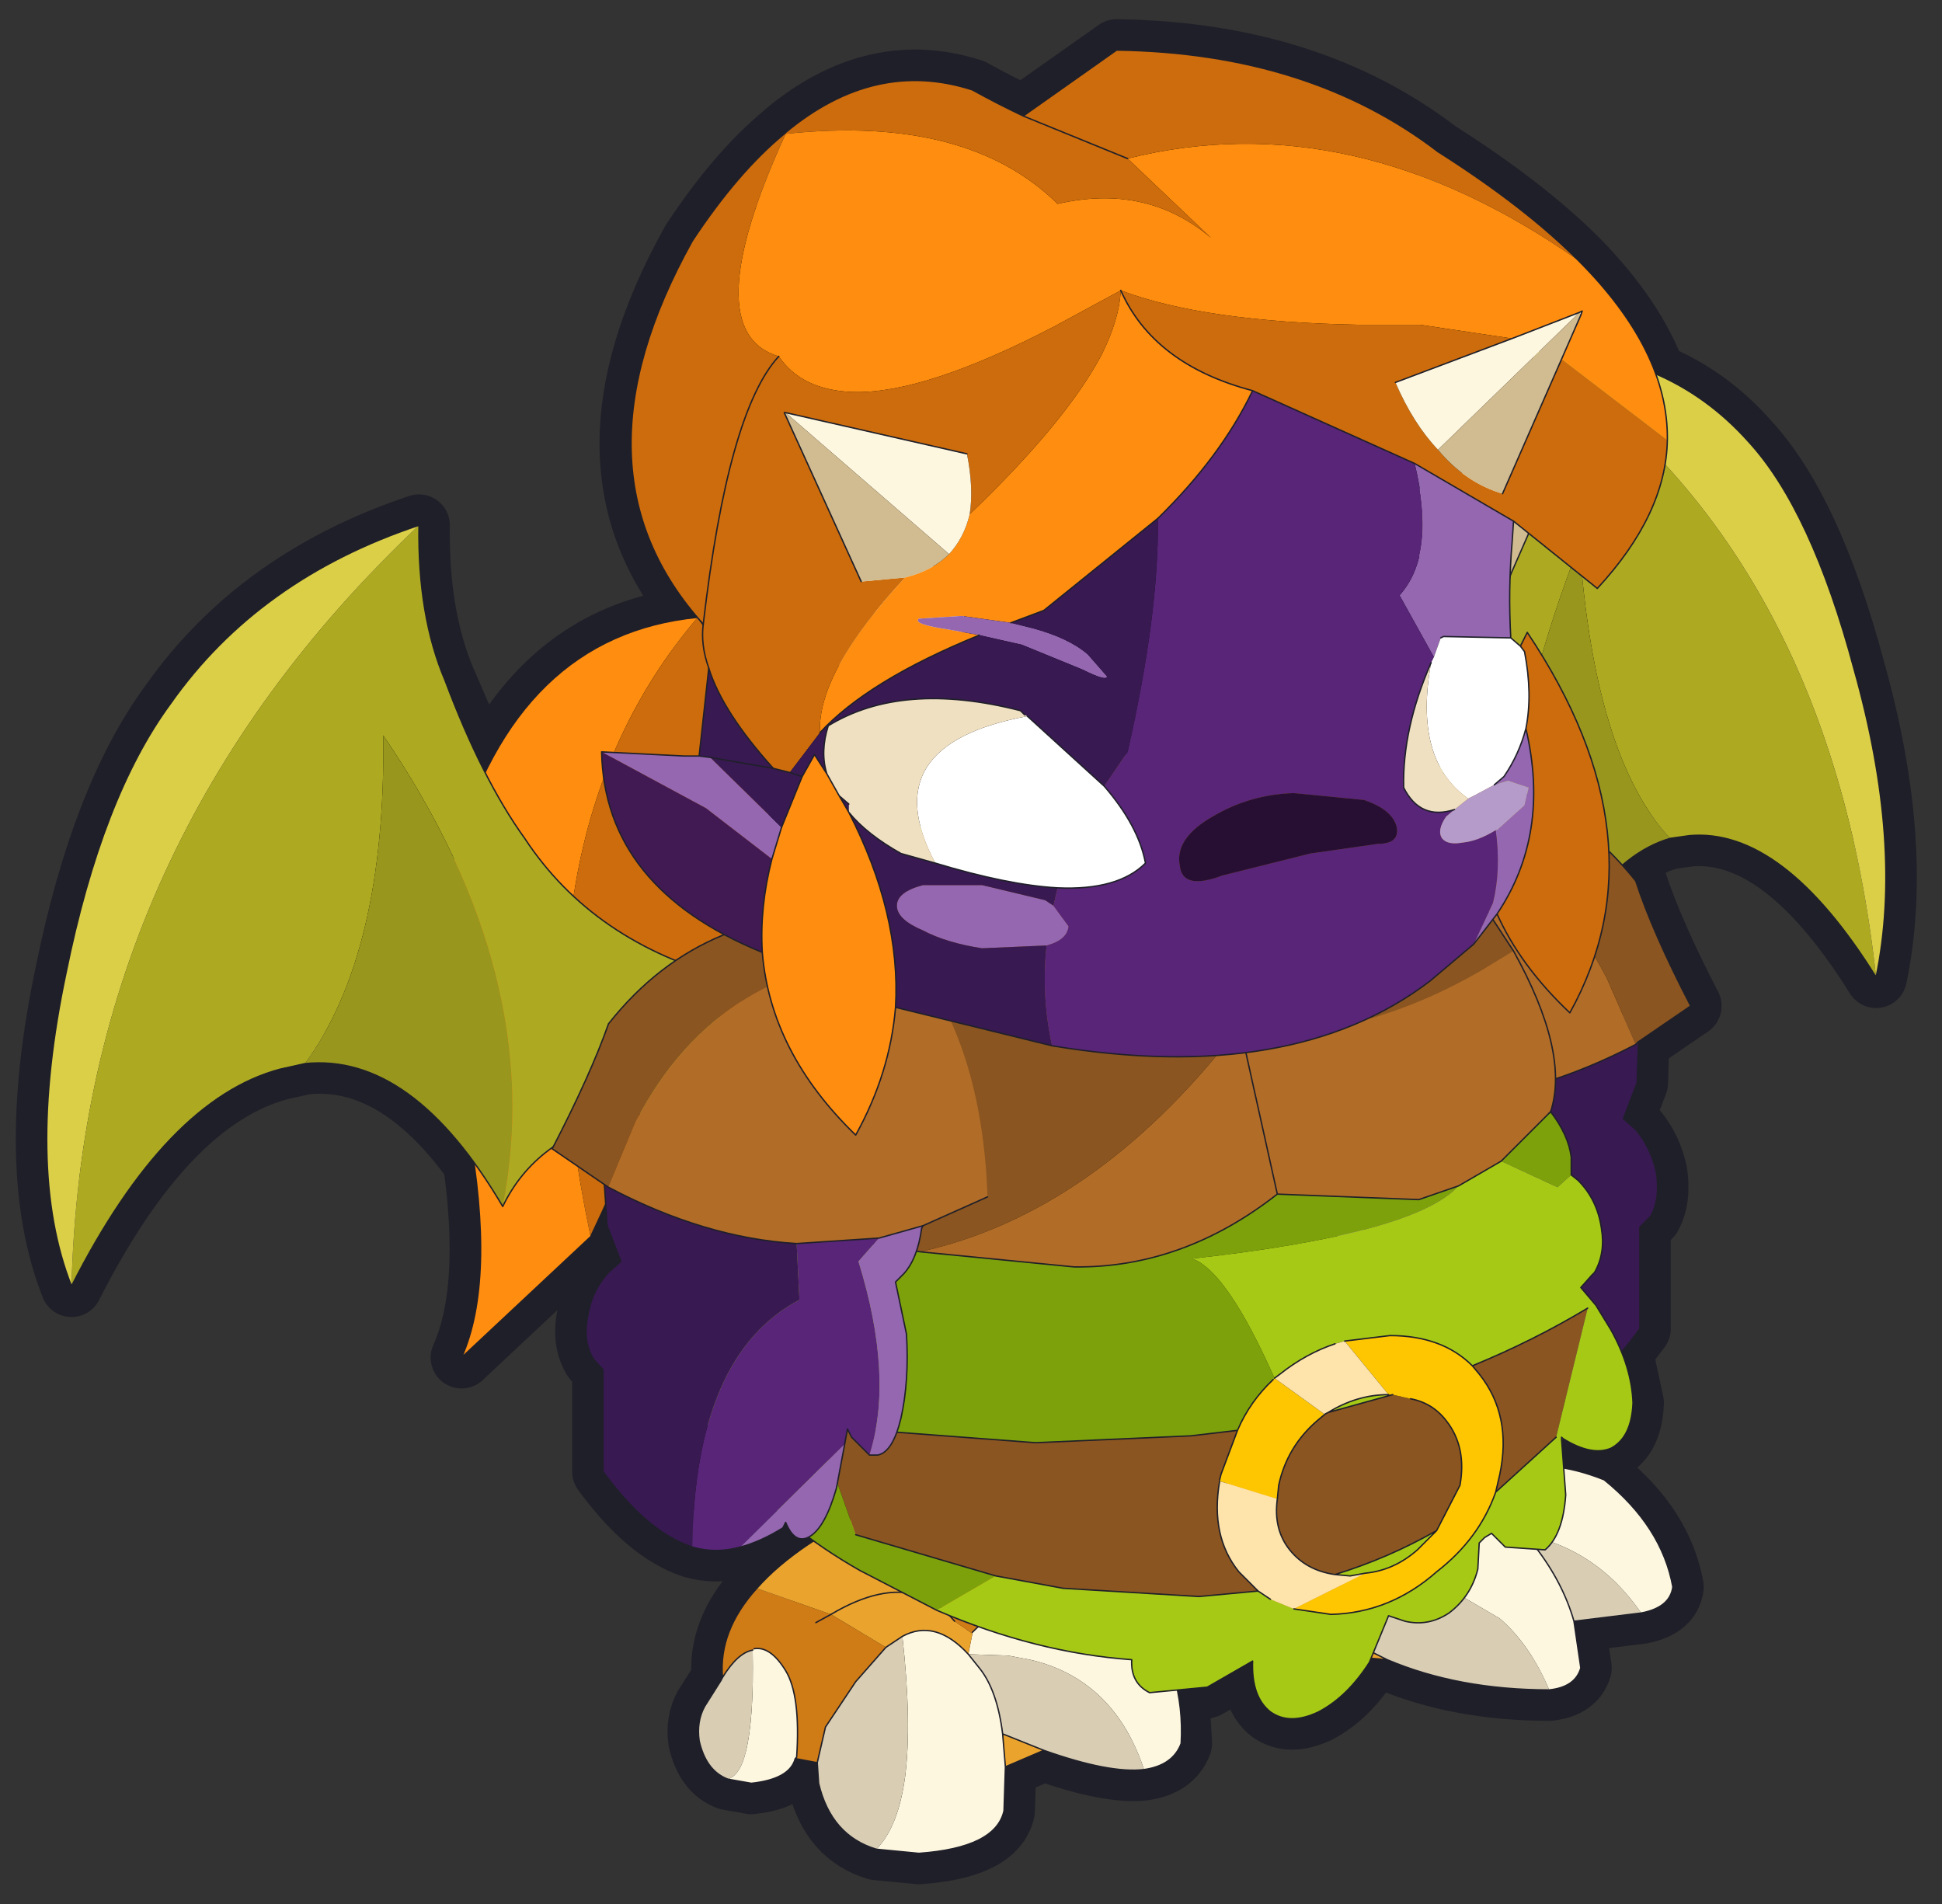 <svg width="153" height="150" xmlns="http://www.w3.org/2000/svg" xmlns:xlink="http://www.w3.org/1999/xlink">
 <rect width="100%" height="100%" fill="#333333" stroke="none"/>
 <defs>
  <g transform="matrix(1,0,0,1,192.55,294) " id="shape0">
   <path id="svg_1" stroke-opacity="0" stroke-linejoin="round" stroke-linecap="round" stroke="#ff00ff" fill="none" d="m187.95,-293.5l0,380l-379.95,0l-0.05,0l0,-380l380,0m-95,294.1l-189.95,0"/>
   <path id="svg_2" stroke-opacity="0" stroke-linejoin="round" stroke-linecap="round" stroke="#ff00ff" fill="none" d="m187.95,-293.5l-190,190l190,190m-380,-380l190,190l-189.95,190"/>
  </g>
  <g transform="matrix(1,0,0,1,34.55,33.9) " id="sprite0">
   <use id="svg_3" xlink:href="#shape1" width="69.15" transform="matrix(1,0,0,1,-34.55,-33.9) " height="67.85"/>
  </g>
  <g transform="matrix(1,0,0,1,34.55,33.9) " id="shape1">
   <path id="svg_4" fill-rule="evenodd" fill="#000000" d="m25.1,-21q1.95,0.8 3.4,2.45q2.3,2.5 3.85,8.3q1.8,6.4 0.8,11.2q-3.4,-5.45 -6.8,-5.15l-0.7,0.1q-0.95,0.25 -1.75,1l0.5,0.55q0.6,1.85 2,4.55l-1.9,1.3l-0.05,1.5l-0.5,1.3l0.45,0.4q0.55,0.65 0.75,1.55q0.15,0.95 -0.2,1.6l-0.4,0.4l0,0.15l0,3.55l-0.65,0.85l0.4,1.85q-0.05,1.25 -0.8,1.65q-0.7,0.3 -1.75,-0.35l-0.05,0.05l0.15,1.05l1.4,0.4q2.1,1.7 2.5,3.9q-0.1,0.75 -1.15,0.95l-2.45,0.3l0.25,1.7q-0.2,0.7 -1.15,0.8q-3.3,0 -5.9,-1.1l-0.55,0l-0.1,0.1q-0.8,1.25 -1.85,1.8q-1.05,0.5 -1.75,0q-0.7,-0.55 -0.65,-1.85l-1.65,0.95l-1.05,0.3l0.1,1.75q-0.3,0.8 -1.35,0.95q-1.25,0.15 -3.65,-0.7l-1.4,0.6l-0.05,1.6q-0.3,1.35 -3.1,1.55l-1.55,-0.15q-1.65,-0.5 -2.1,-2.4l-0.05,-0.75l-0.8,-0.15q-0.2,0.75 -1.6,0.9l-0.85,-0.15q-0.8,-0.3 -1.05,-1.4q-0.1,-0.7 0.2,-1.25l0.6,-0.95l0.05,-0.1q-0.15,-1.7 1.25,-3.25l2,-1.65l0.05,-0.05l-0.15,-0.15q-0.5,0.25 -0.85,-0.55l-0.1,0.2q-0.8,0.5 -1.55,0.7q-0.9,0.25 -1.75,0q-1.65,-0.55 -3.25,-2.75l0,-3.55l0,-0.15l-0.35,-0.4q-0.4,-0.65 -0.2,-1.6q0.15,-0.9 0.75,-1.55l0.45,-0.4l-0.5,-1.3l-0.1,-0.7l-0.25,0.5l-0.25,0.6l-4.7,4.4q1.1,-2.45 0.45,-7.1q-2.85,-3.95 -6.15,-3.6l-0.9,0.2q-4.15,1.1 -7.6,7.9q-1.7,-4.3 -0.2,-11.4q1.3,-6.4 3.8,-9.8q3.2,-4.55 9.05,-6.5q-0.05,3.3 0.95,5.65l1.45,3.35q2.5,-5.15 7.75,-5.65q-4.8,-5.5 -0.2,-13.7q1.65,-2.5 3.35,-3.9l0.05,-0.05q3.25,-2.7 6.8,-1.55q0.9,0.5 1.85,0.95l3.4,-2.4q7,0.1 11.7,3.7q3.15,2 5.1,3.95q2.05,2.1 2.8,4.15m-5.25,7.3l0,0.1l0.05,-0.2l-0.05,0.1"/>
   <path id="svg_5" stroke-width="2.25" stroke-linejoin="round" stroke-linecap="round" stroke="#1f1f29" fill="none" d="m25.1,-21q-0.75,-2.05 -2.8,-4.15q-1.95,-1.95 -5.1,-3.95q-4.7,-3.6 -11.7,-3.7l-3.4,2.4q-0.95,-0.45 -1.85,-0.95q-3.55,-1.15 -6.8,1.55l-0.05,0.05q-1.7,1.4 -3.35,3.9q-4.6,8.2 0.2,13.7q-5.25,0.5 -7.75,5.65l-1.45,-3.35q-1,-2.35 -0.95,-5.65q-5.85,1.95 -9.05,6.5q-2.5,3.4 -3.8,9.8q-1.5,7.1 0.2,11.4q3.45,-6.8 7.6,-7.9l0.9,-0.2q3.3,-0.35 6.15,3.6q0.65,4.65 -0.45,7.1l4.7,-4.4l0.25,-0.6l0.25,-0.5l0.1,0.7l0.5,1.3l-0.45,0.4q-0.6,0.65 -0.75,1.55q-0.2,0.95 0.2,1.6l0.35,0.4l0,0.15l0,3.55q1.6,2.2 3.25,2.75q0.85,0.25 1.75,0q0.75,-0.2 1.55,-0.7l0.1,-0.2q0.35,0.8 0.85,0.55l0.15,0.15l-0.05,0.05l-2,1.65q-1.4,1.55 -1.25,3.25l-0.05,0.1l-0.6,0.95q-0.3,0.55 -0.2,1.25q0.25,1.1 1.05,1.4l0.85,0.15q1.4,-0.15 1.6,-0.9l0.8,0.15l0.05,0.75q0.45,1.9 2.1,2.4l1.55,0.15q2.8,-0.2 3.1,-1.55l0.05,-1.6l1.4,-0.6q2.4,0.85 3.65,0.7q1.05,-0.15 1.35,-0.95l-0.1,-1.75l1.05,-0.3l1.65,-0.95q-0.05,1.3 0.65,1.85q0.7,0.5 1.75,0q1.05,-0.55 1.85,-1.8l0.1,-0.1l0.55,0q2.6,1.1 5.9,1.1q0.95,-0.1 1.15,-0.8l-0.25,-1.7l2.45,-0.3q1.05,-0.2 1.15,-0.95q-0.4,-2.2 -2.5,-3.9l-1.4,-0.4l-0.15,-1.05l0.05,-0.05q1.05,0.65 1.75,0.35q0.75,-0.4 0.8,-1.65l-0.4,-1.85l0.65,-0.85l0,-3.55l0,-0.15l0.4,-0.4q0.35,-0.65 0.2,-1.6q-0.2,-0.9 -0.75,-1.55l-0.45,-0.4l0.5,-1.3l0.05,-1.5l1.9,-1.3q-1.4,-2.7 -2,-4.55l-0.5,-0.55q0.8,-0.75 1.75,-1l0.7,-0.1q3.4,-0.3 6.8,5.15q1,-4.8 -0.8,-11.2q-1.55,-5.8 -3.85,-8.3q-1.45,-1.65 -3.4,-2.45z"/>
   <path id="svg_6" fill-rule="evenodd" fill="#ff8d0f" d="m-13.65,10.4l-4.7,4.4q1.25,-2.8 0.25,-8.35q-1.3,-6.45 -0.5,-10q2.25,-7.95 8.85,-8.6q-6.95,8.15 -3.9,22.55"/>
   <path id="svg_7" fill-rule="evenodd" fill="#cc6c0c" d="m-13.65,10.4q-3.05,-14.4 3.9,-22.55q2.9,3.9 2.8,11q-0.15,9.75 0.25,11.7l-4.55,-6q-0.65,2.15 -2.4,5.85"/>
   <path id="svg_8" stroke-width="0.05" stroke-linejoin="round" stroke-linecap="round" stroke="#1f1f29" fill="none" d="m-9.75,-12.15q-6.6,0.65 -8.85,8.6q-0.8,3.55 0.5,10q1,5.55 -0.25,8.35l4.7,-4.4m3.9,-22.55q2.9,3.9 2.8,11q-0.15,9.75 0.25,11.7l-4.55,-6q-0.65,2.15 -2.4,5.85"/>
   <path id="svg_9" fill-rule="evenodd" fill="#adaa22" d="m12.9,-1.9q3.9,-2.95 5.65,-7.55q1,-2.6 1.8,-6.55q0.6,-2.65 0.3,-5.85q10.8,7.25 12.5,22.8q-3.4,-5.45 -6.8,-5.15l-0.7,0.1q-2.75,-2.95 -3.3,-10.7q-4.1,10.6 -2.1,18.2q-1.15,-2 -3.75,-1.7q-2.65,0.5 -3.5,2.6q1.15,-3.15 -0.1,-6.2"/>
   <path id="svg_10" fill-rule="evenodd" fill="#dbcf48" d="m33.15,0.95q-1.7,-15.55 -12.5,-22.8q4.85,-0.05 7.85,3.3q2.3,2.5 3.85,8.3q1.8,6.4 0.8,11.2"/>
   <path id="svg_11" fill-rule="evenodd" fill="#99961e" d="m20.25,3.4q-2,-7.6 2.1,-18.2q0.55,7.75 3.3,10.7q-3.25,0.95 -5.4,7.5"/>
   <path id="svg_12" stroke-width="0.05" stroke-linejoin="round" stroke-linecap="round" stroke="#1f1f29" fill="none" d="m20.65,-21.85q0.3,3.2 -0.3,5.85q-0.8,3.95 -1.8,6.55q-1.75,4.6 -5.65,7.55m0.1,6.2q0.85,-2.1 3.5,-2.6q2.6,-0.3 3.75,1.7q2.15,-6.55 5.4,-7.5l0.7,-0.1q3.4,-0.3 6.8,5.15m-12.5,-22.8q4.85,-0.05 7.85,3.3q2.3,2.5 3.85,8.3q1.8,6.4 0.8,11.2"/>
   <path id="svg_13" fill-rule="evenodd" fill="#adaa22" d="m-8.6,1q-1.2,3.55 0.5,6.2q-1.2,-1.75 -4.4,-1.15q-3.15,0.75 -4.35,3.25q1.65,-8.35 -4.35,-17.15q0.1,7.9 -2.85,11.95l-0.9,0.2q-4.15,1.1 -7.6,7.9q0.4,-16.1 12.65,-27.7q-0.05,3.3 0.95,5.65q1.35,3.6 2.9,5.75q2.5,3.8 7.45,5.1"/>
   <path id="svg_14" fill-rule="evenodd" fill="#99961e" d="m-16.85,9.3q-3.3,-5.6 -7.2,-5.2q2.95,-4.05 2.85,-11.95q6,8.8 4.35,17.15"/>
   <path id="svg_15" fill-rule="evenodd" fill="#dbcf48" d="m-32.55,12.2q-1.7,-4.3 -0.2,-11.4q1.3,-6.4 3.8,-9.8q3.2,-4.55 9.05,-6.5q-12.25,11.6 -12.65,27.7"/>
   <path id="svg_16" stroke-width="0.05" stroke-linejoin="round" stroke-linecap="round" stroke="#1f1f29" fill="none" d="m-8.1,7.2q-1.2,-1.75 -4.4,-1.15q-3.15,0.75 -4.35,3.25q-3.3,-5.6 -7.2,-5.2l-0.9,0.2q-4.15,1.1 -7.6,7.9q-1.7,-4.3 -0.2,-11.4q1.3,-6.4 3.8,-9.8q3.2,-4.55 9.05,-6.5q-0.05,3.3 0.95,5.65q1.35,3.6 2.9,5.75q2.5,3.8 7.45,5.1"/>
   <path id="svg_17" fill-rule="evenodd" fill="#8a5520" d="m13.4,-5.1l1.35,-1.4q6.05,-0.55 9.65,3.95q0.6,1.85 2,4.55l-1.9,1.3l-0.1,0.1l-1.05,-2.4q-3.05,-5.9 -9.95,-6.1"/>
   <path id="svg_18" fill-rule="evenodd" fill="#b16c27" d="m13.4,-5.1q6.9,0.2 9.95,6.1l1.05,2.4q-3.55,1.85 -6.9,2.05l-2.95,-0.2l-1.6,-0.45l-2.4,-1.05q0.2,-5.65 2.85,-8.85"/>
   <path id="svg_19" fill-rule="evenodd" fill="#9467b0" d="m12.95,4.8l1.6,0.45l0.7,0.85q-1.3,4.2 -0.4,7.05l-0.3,0q-0.55,-0.1 -0.8,-1.35q-0.35,-1.35 -0.2,-3.05q0.1,-1.05 0.35,-1.9l-0.3,-0.3q-0.5,-0.55 -0.65,-1.65l0,-0.1m2.8,7.95l3.8,3.75l-1.5,-0.7l-0.15,-0.2q-0.35,0.85 -0.85,0.5q-0.6,-0.35 -1,-1.75l-0.3,-1.6"/>
   <path id="svg_20" fill-rule="evenodd" fill="#582578" d="m14.55,5.25l2.95,0.2l-0.1,2l0,0.05q3.8,2 3.95,9q-0.9,0.25 -1.8,0l-3.8,-3.75l-0.05,-0.55l-0.2,0.3l-0.65,0.65q-0.9,-2.85 0.4,-7.05l-0.7,-0.85"/>
   <path id="svg_21" fill-rule="evenodd" fill="#381952" d="m24.4,3.4l0.1,-0.1l-0.05,1.5l-0.5,1.3l0.45,0.4q0.55,0.65 0.75,1.55q0.15,0.95 -0.2,1.6l-0.4,0.4l0,0.15l0,3.55q-1.6,2.2 -3.2,2.75q-0.15,-7 -3.95,-9l0,-0.05l0.1,-2q3.35,-0.2 6.9,-2.05"/>
   <path id="svg_22" stroke-width="0.05" stroke-linejoin="round" stroke-linecap="round" stroke="#1f1f29" fill="none" d="m24.4,3.4l0.1,-0.1l1.9,-1.3m-13.45,2.8l1.6,0.45l2.95,0.2q3.35,-0.2 6.9,-2.05m-11.45,1.4l-2.4,-1.05"/>
   <path id="svg_23" stroke-width="0.05" stroke-linejoin="round" stroke-linecap="round" stroke="#1f1f29" fill="none" d="m26.4,2q-1.4,-2.7 -2,-4.55q-3.6,-4.5 -9.65,-3.95m0.1,19.65l-0.3,0q-0.55,-0.1 -0.8,-1.35q-0.35,-1.35 -0.2,-3.05q0.1,-1.05 0.35,-1.9l-0.3,-0.3q-0.5,-0.55 -0.65,-1.65l0,-0.1m1.9,8.35l0.65,-0.65l0.2,-0.3l0.05,0.55m3.8,3.75q0.9,0.25 1.8,0m-1.8,0l-1.5,-0.7l-0.15,-0.2q-0.35,0.85 -0.85,0.5q-0.6,-0.35 -1,-1.75l-0.3,-1.6m8.75,-9.45l-0.05,1.5l-0.5,1.3l0.45,0.4q0.55,0.65 0.75,1.55q0.15,0.95 -0.2,1.6l-0.4,0.4l0,0.15l0,3.55q-1.6,2.2 -3.2,2.75"/>
   <path id="svg_24" fill-rule="evenodd" fill="#eaa32d" d="m18.55,17.7l0.6,0.2l0.35,0.7l0.15,0.3q-1,0.3 -1.8,1.05l-0.25,-1q-1.95,-0.7 -3.7,-0.55l-1.25,0.2l1.3,0.2l3.05,0.85l0.1,0.05l0.35,0.65l-0.15,0.15l0,0.3q-1.1,0.25 -2.15,1.2l-0.05,0.75l-0.35,2.75l0.6,0.3l-1.75,-0.15q-0.15,-3 0.5,-3.8l-2.1,-1.15l-0.35,-0.2l-2.5,-0.7q1.05,-1.45 3.55,-2.75q0.5,0.45 1.25,0.65l2.65,0.1l1.95,-0.1m-6.55,3l0.2,-0.2q1.15,-1.35 2.4,-1.35l0.2,0.05l1.25,0.4l-1.25,-0.4l-0.2,-0.05q-1.25,0 -2.4,1.35l-0.2,0.2"/>
   <path id="svg_25" fill-rule="evenodd" fill="#fef7e0" d="m19.65,18.9q1.6,-0.45 3.6,0.35q2.1,1.7 2.5,3.9q-0.1,0.75 -1.15,0.95q-1.7,-2.45 -4.5,-2.9l-0.35,-0.05l1,0.55q1,1.3 1.4,2.7l0.25,1.7q-0.2,0.7 -1.15,0.8q-0.7,-1.65 -1.8,-2.6l-2.05,-1.2l-2.3,-0.35l0.05,-0.75q1.05,-0.95 2.15,-1.2l0,-0.3l0.15,-0.15l0.4,-0.4q0.8,-0.75 1.8,-1.05m-5.7,-1.2q1.35,-1.7 3.4,-1.2l1.2,1.2l-1.95,0.1l-2.65,-0.1m3.35,3.1q1.2,-0.25 2.45,0.35q-1.25,-0.6 -2.45,-0.35"/>
   <path id="svg_26" fill-rule="evenodd" fill="#cf7b16" d="m13.6,25.65l-4.45,-0.85l-0.55,-2.15q-0.4,-1.5 0.55,-2.85l2.5,0.7l0.35,0.2l2.1,1.15q-0.65,0.8 -0.5,3.8m3.85,-5.3l-0.35,-0.65l-0.1,-0.05l-3.05,-0.85l-1.3,-0.2l1.25,-0.2q1.75,-0.15 3.7,0.55l0.25,1l-0.4,0.4"/>
   <path id="svg_27" fill-rule="evenodd" fill="#d9ceb4" d="m24.6,24.1l-2.45,0.3q-0.4,-1.4 -1.4,-2.7l-1,-0.55l0.35,0.05q2.8,0.45 4.5,2.9m-3.35,2.8q-3.3,0 -5.9,-1.1l-0.6,-0.3l0.35,-2.75l2.3,0.35l2.05,1.2q1.1,0.95 1.8,2.6"/>
   <path id="svg_28" stroke-width="0.05" stroke-linejoin="round" stroke-linecap="round" stroke="#1f1f29" fill="none" d="m18.55,17.7l0.6,0.2l0.35,0.7l0.15,0.3q1.6,-0.45 3.6,0.35q2.1,1.7 2.5,3.9q-0.1,0.75 -1.15,0.95l-2.45,0.3l0.25,1.7q-0.2,0.7 -1.15,0.8q-3.3,0 -5.9,-1.1l-1.75,-0.15l-4.45,-0.85l-0.55,-2.15q-0.4,-1.5 0.55,-2.85q1.05,-1.45 3.55,-2.75q0.5,0.45 1.25,0.65q1.35,-1.7 3.4,-1.2l1.2,1.2l-1.95,0.1l-2.65,-0.1m2.1,1.9l-1.25,-0.4l-0.2,-0.05q-1.25,0 -2.4,1.35l-0.2,0.2m5.85,-0.75q0.8,-0.75 1.8,-1.05m-4.5,3.1q1.05,-0.95 2.15,-1.2m0,-0.3l0.15,-0.15l0.4,-0.4m-3.1,5.55l0.6,0.3m4.4,-4.65l1,0.55q1,1.3 1.4,2.7m-2.4,-3.25q-1.25,-0.6 -2.45,-0.35"/>
   <path id="svg_29" fill-rule="evenodd" fill="#fef7e0" d="m-7.75,25.45l0.05,-0.05q0.6,-0.1 1.15,0.8q0.55,0.9 0.4,3.15l-0.05,0.05q-0.2,0.75 -1.6,0.9l-0.85,-0.15q0.45,-0.15 0.65,-1q0.3,-1.2 0.25,-3.7m8,-0.6l0,-0.05q0.65,-0.65 1.35,-1q1.35,-0.8 2.7,-0.6q1.05,0.1 2.15,0.85q1.55,2.2 1.4,4.8q-0.3,0.8 -1.35,0.95q-0.7,-2.1 -2.2,-3.15q-0.85,-0.6 -1.95,-0.85l-0.8,-0.15l-1.45,-0.05l0.4,0.5q0.65,0.8 0.85,2.4l0.1,1.2l-0.05,1.6q-0.3,1.35 -3.1,1.55l-1.55,-0.15q0.8,-0.8 1.05,-2.65q0.25,-1.95 -0.1,-5.1q1.2,-0.65 2.4,0.65l0.15,-0.75"/>
   <path id="svg_30" fill-rule="evenodd" fill="#cf7b16" d="m-7.7,25.4l-0.05,0.05q-0.55,0.1 -1.1,1q-0.15,-1.7 1.25,-3.25l2.7,0.95l-0.55,0.3l0.55,-0.3l2,1.2l-1.1,1.25l-1.1,1.65l-0.3,1.3l-0.8,-0.15l0.05,-0.05q0.15,-2.25 -0.4,-3.15q-0.55,-0.9 -1.15,-0.8m7.3,-1q-0.5,-0.6 -1.1,-0.85l-0.2,-0.1l-1.75,-1.5l4.55,0.4l0.5,1.45q-0.7,0.35 -1.35,1l0,0.05l-0.65,-0.45"/>
   <path id="svg_31" fill-rule="evenodd" fill="#eaa32d" d="m-4.9,24.15l-2.7,-0.95q1.45,-1.65 4.6,-3.1q1.1,1.2 3.95,1.2q2.5,0 3.3,1.75l0.05,0.15q-1.35,-0.2 -2.7,0.6l-0.5,-1.45l-4.55,-0.4l1.75,1.5l0.2,0.1q0.6,0.25 1.1,0.85l0.65,0.45l-0.15,0.75q-1.2,-1.3 -2.4,-0.65l-0.6,0.4l-2,-1.2q1.85,-1.1 3.2,-0.7q-1.35,-0.4 -3.2,0.7m6.35,5.55l-0.1,-1.2l1.5,0.6l-1.4,0.6"/>
   <path id="svg_32" fill-rule="evenodd" fill="#d9ceb4" d="m-7.75,25.45q0.05,2.5 -0.25,3.7q-0.2,0.85 -0.65,1q-0.8,-0.3 -1.05,-1.4q-0.1,-0.7 0.2,-1.25l0.6,-0.95l0.05,-0.1q0.55,-0.9 1.1,-1m4.85,-0.1l0.6,-0.4q0.35,3.15 0.1,5.1q-0.25,1.85 -1.05,2.65q-1.65,-0.5 -2.1,-2.4l-0.05,-0.75l0.3,-1.3l1.1,-1.65l1.1,-1.25m3,0.25l1.45,0.05l0.8,0.15q1.1,0.25 1.95,0.85q1.5,1.05 2.2,3.15q-1.25,0.15 -3.65,-0.7l-1.5,-0.6q-0.2,-1.6 -0.85,-2.4l-0.4,-0.5"/>
   <path id="svg_33" stroke-width="0.05" stroke-linejoin="round" stroke-linecap="round" stroke="#1f1f29" fill="none" d="m-8.65,30.15l0.85,0.15q1.4,-0.15 1.6,-0.9l0.05,-0.05q0.15,-2.25 -0.4,-3.15q-0.55,-0.9 -1.15,-0.8m2.8,-1.25l-0.55,0.3m-2.15,-1.25q-1.4,1.55 -1.25,3.25q0.55,-0.9 1.1,-1m6.05,-2l0.2,0.1q0.6,0.25 1.1,0.85m0.65,0.4q0.65,-0.65 1.35,-1m-3.3,-0.35q-1.35,-0.4 -3.2,0.7m2,1.2l0.6,-0.4q1.2,-0.65 2.4,0.65m6.4,4.2q1.05,-0.15 1.35,-0.95q0.15,-2.6 -1.4,-4.8q-1.1,-0.75 -2.15,-0.85q-1.35,-0.2 -2.7,0.6m-9.2,-0.6q1.45,-1.65 4.6,-3.1q1.1,1.2 3.95,1.2q2.5,0 3.3,1.75l0.05,0.15m-13.15,3.25l-0.05,0.1l-0.6,0.95q-0.3,0.55 -0.2,1.25q0.25,1.1 1.05,1.4m10,-1.65q-0.2,-1.6 -0.85,-2.4l-0.4,-0.5m1.35,4.1l-0.1,-1.2l1.5,0.6q2.4,0.85 3.65,0.7m-9.75,2.9l1.55,0.15q2.8,-0.2 3.1,-1.55l0.05,-1.6l1.4,-0.6m-9.05,0.3l0.8,0.15l0.3,-1.3l1.1,-1.65l1.1,-1.25m-2.5,4.2l0.05,0.75q0.45,1.9 2.1,2.4"/>
   <path id="svg_34" fill-rule="evenodd" fill="#8a5520" d="m1.85,-6.1q7.45,-2.95 14.7,1.4q0.25,0.15 0.55,0.35l2.85,4.35l-1.15,0.7q-4.4,2.55 -8.75,2.3l-0.1,-0.2l-0.2,0.25q-5.1,6.5 -11.4,7.9l-2.45,-0.4q-5.7,-4.5 -4.3,-6.8l0,-0.45q0,-2.95 4.2,-6l4.1,-2.5l1.95,-0.9m-0.75,28.85l-5.1,-1.5l-1.4,-3.95l7.95,0.6l5.65,-0.25l1.7,-0.2l-0.6,1.6l-0.05,0.2l0,0.05q-0.35,2 0.7,3.3l0.7,0.7l-2.15,0.2l-4.95,-0.3l-2.45,-0.45m17.35,-7.65q2.2,-0.9 4.2,-2.1l-1.15,4.7l-2.2,2l0.15,-0.65q0.45,-2.15 -0.75,-3.65l-0.25,-0.3m-2.25,1.2q0.8,0.15 1.3,0.8q0.75,0.95 0.5,2.35l-0.85,1.65q-1.75,1 -3.7,1.6q-1.05,-0.15 -1.65,-0.9q-0.6,-0.75 -0.45,-1.85l0.05,-0.5q0.3,-1.4 1.4,-2.35l0.3,-0.25l0.1,-0.05l2.35,-0.65l0.65,0.15"/>
   <path id="svg_35" fill-rule="evenodd" fill="#b16c27" d="m-1.65,10.95q6.3,-1.4 11.4,-7.9l0.2,-0.25l0.1,0.2q4.35,0.25 8.75,-2.3l1.15,-0.7q2.05,3.7 1.35,5.85l-0.05,0.05l-1.75,1.75l-1.55,0.9l-1.45,0.5l-5.15,-0.2q-3.45,2.7 -7.4,2.65l-5.6,-0.55m11.7,-7.95l1.3,5.85l-1.3,-5.85"/>
   <path id="svg_36" fill-rule="evenodd" fill="#7da10b" d="m1.85,-6.1l-1.95,0.9l-4.1,2.5q2.9,-2.4 6.05,-3.4m-10.25,9.4l0,0.45q-1.4,2.3 4.3,6.8l2.45,0.4l5.6,0.55q3.95,0.05 7.4,-2.65l5.15,0.2l1.45,-0.5q-1.6,1.75 -9.7,2.65q1.15,0.4 2.7,3.7l0.3,0.65l-0.05,0.05q-0.85,0.8 -1.3,1.85l-1.7,0.2l-5.65,0.25l-7.95,-0.6l1.4,3.95l5.1,1.5l-2.15,1.25l-2.8,-1.45q-10.8,-6.15 -4.55,-19.25m29.7,2.55q0.65,0.85 0.75,1.65l0,0.65l-0.5,0.45l-2.05,-0.95l1.75,-1.75l0.05,-0.05"/>
   <path id="svg_37" fill-rule="evenodd" fill="#a6c916" d="m22.05,8.15l0.25,0.2q0.7,0.7 0.85,1.75q0.15,0.9 -0.25,1.6l-0.1,0.1l-0.4,0.45l0.55,0.65l0.55,0.9q0.75,1.35 0.8,2.65q-0.05,1.25 -0.8,1.65q-0.7,0.3 -1.75,-0.35l-0.05,-0.05l0,0.1l0.15,2q-0.1,1.45 -0.75,2l-1.45,-0.1l-0.5,-0.5l-0.25,0.15l-0.2,0.2l-0.05,0.95q-0.25,1 -1.05,1.6q-0.75,0.5 -1.6,0.3l-0.6,-0.2l-0.7,1.7q-0.8,1.25 -1.85,1.8q-1.05,0.5 -1.75,0q-0.7,-0.55 -0.65,-1.85l-1.65,0.95l-2.1,0.2q-0.7,-0.35 -0.65,-1.2q-3.5,-0.25 -7.1,-1.8l2.15,-1.25l2.45,0.45l4.95,0.3l2.15,-0.2l0.45,0.3l0.85,0.35l1.35,0.2q2.15,-0.05 3.85,-1.55q1.55,-1.2 2.15,-2.9l2.2,-2l1.15,-4.7q-2,1.2 -4.2,2.1q-1.1,-1.1 -3,-1.1l-1.65,0.2l-0.35,0.1q-1.05,0.35 -2,1.1l-0.2,0.15l-0.3,-0.65q-1.55,-3.3 -2.7,-3.7q8.1,-0.9 9.7,-2.65l1.55,-0.9l2.05,0.95l0.5,-0.45m-4.9,12.95l-0.7,0.7q-0.85,0.75 -1.9,0.85l-0.55,0.1l-0.55,-0.05q1.95,-0.6 3.7,-1.6m-1.75,-4.95l0.15,0l-2.35,0.65q1.05,-0.65 2.2,-0.65"/>
   <path id="svg_38" fill-rule="evenodd" fill="#ebe0c3" d="m21.75,17.75l-0.05,0.05l0,-0.1l0.05,0.05"/>
   <path id="svg_39" fill-rule="evenodd" fill="#fec501" d="m9.9,17.45q0.45,-1.05 1.3,-1.85l0.05,-0.05l1.8,1.3l0.05,0l-0.3,0.25q-1.1,0.95 -1.4,2.35l-0.05,0.5l-2.1,-0.65l0,-0.05l0.05,-0.2l0.6,-1.6m3.9,-3.25l1.65,-0.2q1.9,0 3,1.1l0.25,0.3q1.2,1.5 0.75,3.65l-0.15,0.65q-0.6,1.7 -2.15,2.9q-1.7,1.5 -3.85,1.55l-1.35,-0.2l2.6,-1.3q1.05,-0.1 1.9,-0.85l0.7,-0.7l0.85,-1.65q0.25,-1.4 -0.5,-2.35q-0.5,-0.65 -1.3,-0.8l-0.65,-0.15l-0.15,0l-1.6,-1.95"/>
   <path id="svg_40" fill-rule="evenodd" fill="#fee4ab" d="m11.25,15.55l0.2,-0.15q0.95,-0.75 2,-1.1l0.35,-0.1l1.6,1.95q-1.15,0 -2.2,0.65l-0.1,0.05l-0.05,0l-1.8,-1.3m0.7,8.4l-0.85,-0.35l-0.45,-0.3l-0.7,-0.7q-1.05,-1.3 -0.7,-3.3l2.1,0.65q-0.15,1.1 0.45,1.85q0.6,0.75 1.65,0.9l0.55,0.05l0.55,-0.1l-2.6,1.3"/>
   <path id="svg_41" stroke-width="0.05" stroke-linejoin="round" stroke-linecap="round" stroke="#1f1f29" fill="none" d="m19.95,0l-2.85,-4.35q-0.3,-0.2 -0.55,-0.35q-7.25,-4.35 -14.7,-1.4l-1.95,0.9m20.05,5.2q2.05,3.7 1.35,5.85m-0.05,0.05l0.05,-0.05m-20.2,16.9l-5.1,-1.5m-1.4,-3.95l7.95,0.6l5.65,-0.25l1.7,-0.2q0.45,-1.05 1.3,-1.85m0.05,-0.05l0.2,-0.15q0.95,-0.75 2,-1.1m0.35,-0.1l1.65,-0.2q1.9,0 3,1.1q2.2,-0.9 4.2,-2.1m-1.15,4.7l-2.2,2q-0.6,1.7 -2.15,2.9q-1.7,1.5 -3.85,1.55l-1.35,-0.2m-0.85,-0.35l-0.45,-0.3l-2.15,0.2l-4.95,-0.3l-2.45,-0.45m18.2,-3.05l0.15,-0.65q0.45,-2.15 -0.75,-3.65l-0.25,-0.3m-2.25,1.2q0.8,0.15 1.3,0.8q0.75,0.95 0.5,2.35l-0.85,1.65l-0.7,0.7q-0.85,0.75 -1.9,0.85l-0.55,0.1l-0.55,-0.05q1.95,-0.6 3.7,-1.6m-5.8,-1.15l0.05,-0.5q0.3,-1.4 1.4,-2.35l0.3,-0.25l0.1,-0.05q1.05,-0.65 2.2,-0.65m-2.2,0.65l2.35,-0.65m-2.1,6.55q-1.05,-0.15 -1.65,-0.9q-0.6,-0.75 -0.45,-1.85m-2.1,-0.65q-0.35,2 0.7,3.3l0.7,0.7m-1.4,-4.05l0.05,-0.2l0.6,-1.6"/>
   <path id="svg_42" stroke-width="0.05" stroke-linejoin="round" stroke-linecap="round" stroke="#1f1f29" fill="none" d="m-4.1,10.55l2.45,0.4l5.6,0.55q3.95,0.05 7.4,-2.65l5.15,0.2l1.45,-0.5l1.55,-0.9l1.75,-1.75m-11.3,-3.1l0.1,0.2m11.25,2.85q0.65,0.85 0.75,1.65l0,0.65l0.25,0.2q0.7,0.7 0.85,1.75q0.15,0.9 -0.25,1.6l-0.1,0.1l-0.4,0.45l0.55,0.65l0.55,0.9q0.75,1.35 0.8,2.65q-0.05,1.25 -0.8,1.65q-0.7,0.3 -1.75,-0.35l-0.05,-0.05l0,0.1l0.15,2q-0.1,1.45 -0.75,2l-1.45,-0.1l-0.5,-0.5l-0.25,0.15l-0.2,0.2l-0.05,0.95q-0.25,1 -1.05,1.6q-0.75,0.5 -1.6,0.3l-0.6,-0.2l-0.7,1.7q-0.8,1.25 -1.85,1.8q-1.05,0.5 -1.75,0q-0.7,-0.55 -0.65,-1.85l-1.65,0.95l-2.1,0.2q-0.7,-0.35 -0.65,-1.2q-3.5,-0.25 -7.1,-1.8l-2.8,-1.45q-10.8,-6.15 -4.55,-19.25m19.75,5.55l-1.3,-5.85"/>
   <path id="svg_43" fill-rule="evenodd" fill="#fef7e0" d="m22.05,-18.95l0.1,-0.05l-0.05,0.15l-0.05,-0.1l-5.15,5q-0.9,-0.95 -1.55,-2.45l6.7,-2.55"/>
   <path id="svg_44" fill-rule="evenodd" fill="#d1bb90" d="m22.05,-18.95l0.05,0.1l-2.85,6.5q-1.35,-0.4 -2.35,-1.6l5.15,-5"/>
   <path id="svg_45" stroke-width="0.05" stroke-linejoin="round" stroke-linecap="round" stroke="#1f1f29" fill="none" d="m22.1,-18.85l0.05,-0.15l-0.1,0.05m0.05,0.1l-2.85,6.5m-3.9,-4.05l6.7,-2.55"/>
   <path id="svg_46" fill-rule="evenodd" fill="#d1bb90" d="m-4.05,-9.15l-2.8,-6.15l0.05,0l5.95,5.15q-1,1 -3.2,1"/>
   <path id="svg_47" fill-rule="evenodd" fill="#fef7e0" d="m-6.8,-15.3l6.6,1.5q0.5,2.5 -0.65,3.65l-5.95,-5.15"/>
   <path id="svg_48" stroke-width="0.05" stroke-linejoin="round" stroke-linecap="round" stroke="#1f1f29" fill="none" d="m-4.05,-9.15l-2.8,-6.15l0.05,0l6.6,1.5"/>
   <path id="svg_49" fill-rule="evenodd" fill="#8a5520" d="m-3.35,-1.3l1.3,1.4q-6.9,0.2 -9.95,6.1l-1,2.4l-0.15,-0.1l-1.9,-1.3q1.4,-2.7 2.05,-4.55q3.55,-4.5 9.65,-3.95"/>
   <path id="svg_50" fill-rule="evenodd" fill="#b16c27" d="m-2.05,0.1q2.65,3.2 2.85,8.85l-2.35,1.05l-1.6,0.45l-3,0.2q-3.35,-0.2 -6.85,-2.05l1,-2.4q3.05,-5.9 9.95,-6.1"/>
   <path id="svg_51" fill-rule="evenodd" fill="#381952" d="m-9.95,21.7q-1.65,-0.55 -3.25,-2.75l0,-3.55l0,-0.15l-0.35,-0.4q-0.4,-0.65 -0.2,-1.6q0.15,-0.9 0.75,-1.55l0.45,-0.4l-0.5,-1.3l-0.1,-1.5l0.15,0.1q3.5,1.85 6.85,2.05l0.1,2l0,0.05q-3.8,2 -3.9,9"/>
   <path id="svg_52" fill-rule="evenodd" fill="#582578" d="m-3.5,18.35l-0.65,-0.65l-0.15,-0.3l-0.1,0.55l-3.8,3.75q-0.9,0.25 -1.75,0q0.1,-7 3.9,-9l0,-0.05l-0.1,-2l3,-0.2l-0.75,0.85q1.3,4.2 0.4,7.05"/>
   <path id="svg_53" fill-rule="evenodd" fill="#9467b0" d="m-1.55,10l-0.05,0.1q-0.15,1.1 -0.65,1.65l-0.3,0.3l0.4,1.9q0.1,1.7 -0.2,3.05q-0.3,1.25 -0.85,1.35l-0.3,0q0.9,-2.85 -0.4,-7.05l0.75,-0.85l1.6,-0.45m-2.85,7.95l-0.3,1.6q-0.4,1.4 -0.95,1.75q-0.55,0.35 -0.9,-0.5l-0.1,0.2q-0.8,0.5 -1.55,0.7l3.8,-3.75"/>
   <path id="svg_54" stroke-width="0.05" stroke-linejoin="round" stroke-linecap="round" stroke="#1f1f29" fill="none" d="m0.8,8.95l-2.35,1.05m-11.6,-1.5l-1.9,-1.3q1.4,-2.7 2.05,-4.55q3.55,-4.5 9.65,-3.95m-9.65,9.9q3.5,1.85 6.85,2.05l3,-0.2l1.6,-0.45m-11.45,-1.4l-0.15,-0.1"/>
   <path id="svg_55" stroke-width="0.05" stroke-linejoin="round" stroke-linecap="round" stroke="#1f1f29" fill="none" d="m-1.55,10l-0.05,0.1q-0.15,1.1 -0.65,1.65l-0.3,0.3l0.4,1.9q0.1,1.7 -0.2,3.05q-0.3,1.25 -0.85,1.35l-0.3,0l-0.65,-0.65l-0.15,-0.3l-0.1,0.55l-0.3,1.6q-0.4,1.4 -0.95,1.75q-0.55,0.35 -0.9,-0.5l-0.1,0.2q-0.8,0.5 -1.55,0.7q-0.9,0.25 -1.75,0q-1.65,-0.55 -3.25,-2.75l0,-3.55l0,-0.15l-0.35,-0.4q-0.4,-0.65 -0.2,-1.6q0.15,-0.9 0.75,-1.55l0.45,-0.4l-0.5,-1.3l-0.1,-1.5"/>
   <path id="svg_56" fill-rule="evenodd" fill="#ff8d0f" d="m22.3,-25.15q3.3,3.3 3.25,6.55l-3.85,-2.95l0.7,-1.6l0.05,-0.15l-0.1,0.05l-2.45,0.95l-3.35,-0.5l-1.25,0l-0.95,0q-5.65,-0.1 -8.7,-1.25l-2.4,1.3q-4.7,2.45 -7.3,2.4q-1.9,-0.05 -2.75,-1.3q-3.05,-0.9 0.25,-8.1q6.6,-0.7 9.9,2.55q3.25,-0.75 5.6,1.25l-3.05,-2.9q8.2,-2.05 16.4,3.7m-24.85,27.2q-0.2,2.4 -1.45,4.65q-3.1,-3 -3.4,-6.65q-0.1,-1.65 0.35,-3.4l0.35,-1.15l0.75,-1.85l0.45,-0.8l0.45,0.7l0.45,0.8l0.35,0.6q1.9,3.7 1.7,7.1m2.7,-17.95q3.5,-3.35 4.8,-5.8q0.65,-1.3 0.7,-2.35q1.2,2.7 4.8,3.65q-1.15,2.4 -3.45,4.65l-4.15,3.35l-1.2,0.45l-1.8,-0.25l-1.55,0.1q-0.25,0.2 1.1,0.4l1.1,0.2q-4.05,1.65 -5.8,3.55q-0.1,-2.2 3.1,-5.65q1,-0.25 1.6,-0.85q0.55,-0.6 0.75,-1.45"/>
   <path id="svg_57" fill-rule="evenodd" fill="#cc6c0c" d="m22.3,-25.15q-8.2,-5.75 -16.4,-3.7l3.05,2.9q-2.35,-2 -5.6,-1.25q-3.3,-3.25 -9.9,-2.55q-3.3,7.2 -0.25,8.1q0.85,1.25 2.75,1.3q2.6,0.05 7.3,-2.4l2.4,-1.3q3.05,1.15 8.7,1.25l0.95,0l1.25,0l3.35,0.5l-4.25,1.6q0.65,1.5 1.55,2.45q1,1.2 2.35,1.6l2.15,-4.9l3.85,2.95q-0.05,2.7 -2.55,5.4l-3.05,-2.45l-3.6,-2.1l-5.9,-2.65q-3.6,-0.95 -4.8,-3.65q-0.05,1.05 -0.7,2.35q-1.3,2.45 -4.8,5.8q0.15,-0.95 -0.1,-2.2l-6.6,-1.5l-0.05,0l2.8,6.15l1.6,-0.15q-3.2,3.45 -3.1,5.65l-1.1,1.45l-0.6,-0.15q-1.85,-2.05 -2.35,-3.65q-0.3,-0.85 -0.2,-1.6q-5.05,-5.6 -0.4,-13.95q1.65,-2.5 3.35,-3.9l0.05,0l0,-0.05q3.25,-2.7 6.8,-1.55q0.9,0.5 1.85,0.95l3.4,-2.4q7,0.1 11.7,3.7q3.15,2 5.1,3.95m-2.1,14.05l0.25,-0.5q5.05,7.55 1.55,13.85q-1.8,-1.7 -2.65,-3.6q1.95,-2.9 1.05,-6.75q0.25,-1.25 -0.05,-2.8l-0.15,-0.2m-27,-10.55q-1.85,2 -2.75,9.75q0.9,-7.75 2.75,-9.75m12.7,-7.2l-3.8,-1.55l3.8,1.55"/>
   <path id="svg_58" fill-rule="evenodd" fill="#fef7e0" d="m19.9,-22.3l2.45,-0.95l0.1,-0.05l-0.05,0.15l-0.05,-0.1l-5.15,5q-0.9,-0.95 -1.55,-2.45l4.25,-1.6m-26.45,2.7l6.6,1.5q0.25,1.25 0.1,2.2q-0.2,0.85 -0.75,1.45l-5.95,-5.15"/>
   <path id="svg_59" fill-rule="evenodd" fill="#d1bb90" d="m22.4,-23.15l-0.7,1.6l-2.15,4.9q-1.35,-0.4 -2.35,-1.6l5.15,-5l0.05,0.1m-26.2,9.7l-2.8,-6.15l0.05,0l5.95,5.15q-0.6,0.6 -1.6,0.85l-1.6,0.15"/>
   <path id="svg_60" fill-rule="evenodd" fill="#995e22" d="m-6.6,-29.75l0.05,-0.05l0,0.05l-0.05,0"/>
   <path id="svg_61" fill-rule="evenodd" fill="#9467b0" d="m19.95,-15.65l-0.05,0.75q-0.15,1.75 -0.05,3.5l-2.45,-0.05l-0.1,0.05l-0.25,0.7l-0.25,-0.45l-1,-1.8q1.35,-1.5 0.55,-4.8l3.6,2.1m-0.6,14.3l-0.85,1.1l0.7,-1.5q0.3,-1.2 0.1,-2.65l0.05,0l1,-0.9l0.15,-0.65l-0.75,-0.25l-0.5,0.15l0.35,-0.3q0.55,-0.8 0.8,-1.75q0.9,3.85 -1.05,6.75m-32.6,-5.9l3,0.15l0.55,0l0.4,0.05l2.6,2.55l-0.35,1.15l-2.4,-1.85l-3.8,-2.05m13.75,-4.25l-1.1,-0.2q-1.35,-0.2 -1.1,-0.4l1.55,-0.1l1.8,0.25l0.8,0.2q1.3,0.35 2,0.95l0.7,0.8q0,0.2 -0.9,-0.25l-2.2,-0.9l-1.55,-0.35m2.7,9.85l0.55,0.75q-0.05,0.5 -0.8,0.7l-0.05,0l-2.3,0.1q-1.3,-0.2 -2.15,-0.65q-0.95,-0.4 -0.95,-0.9q0,-0.5 0.95,-0.75l2.15,0l2.3,0.55l0.3,0.2"/>
   <path id="svg_62" fill-rule="evenodd" fill="#381952" d="m3.15,3.45l-5.7,-1.4q0.2,-3.4 -1.7,-7.1l-0.35,-0.6l0.35,0.3l0,0.3q0.65,0.8 1.9,1.5l1.25,0.35q2.65,0.8 4.45,0.9l-0.15,0.65l-0.3,-0.2l-2.3,-0.55l-2.15,0q-0.95,0.25 -0.95,0.75q0,0.5 0.95,0.9q0.85,0.45 2.15,0.65l2.3,-0.1l0.05,0q-0.2,1.8 0.2,3.65m-12.85,-10.55l0.35,-3.2q0.5,1.6 2.35,3.65l0.6,0.15l1.1,-1.45q1.75,-1.9 5.8,-3.55l1.55,0.35l2.2,0.9q0.9,0.45 0.9,0.25l-0.7,-0.8q-0.7,-0.6 -2,-0.95l-0.8,-0.2l1.2,-0.45l4.15,-3.35q0.05,3.45 -1.1,8.5l-0.85,1.25l-2.8,-2.55l-0.1,-0.05l-0.15,-0.15q-4.3,-1.1 -7,0.55q-0.3,0.95 -0.05,1.75l-0.45,-0.7l-0.45,0.8l-0.45,-0.15l0.45,0.15l-0.75,1.85l-2.6,-2.55l-0.4,-0.05m0.4,0.05l2.3,0.4l-2.3,-0.4"/>
   <path id="svg_63" fill-rule="evenodd" fill="#582578" d="m18.5,-0.25l-1.6,1.35q-5,3.8 -13.75,2.35q-0.4,-1.85 -0.2,-3.65q0.75,-0.2 0.8,-0.7l-0.55,-0.75l0.15,-0.65q2.2,0.1 3.2,-0.9q-0.25,-1.35 -1.5,-2.8l0.85,-1.25q1.15,-5.05 1.1,-8.5q2.3,-2.25 3.45,-4.65l5.9,2.65q0.8,3.3 -0.55,4.8l1,1.8l0.25,0.45l-0.1,0.2q-1.05,2.4 -1,4.55q0.6,1.2 1.85,0.8l-0.3,0.25q-0.35,0.5 -0.15,0.8q0.2,0.25 0.75,0.15q0.55,-0.05 1.2,-0.45q0.2,1.45 -0.1,2.65l-0.7,1.5m-6.55,-5.5q-1.6,0.05 -2.95,0.85q-1.4,0.8 -1.2,1.8q0.1,0.9 1.55,0.35l3.2,-0.8l2.45,-0.35q0.8,0 0.7,-0.6q-0.15,-0.65 -1.2,-1l-2.55,-0.25"/>
   <path id="svg_64" fill-rule="evenodd" fill="#ffffff" d="m19.85,-11.4l0.35,0.3l0.15,0.2q0.3,1.55 0.05,2.8q-0.25,0.95 -0.8,1.75l-0.35,0.3l-0.75,0.4l-0.2,0.1q-2,-1.4 -1.35,-4.95l0.1,-0.2l0.25,-0.7l0.1,-0.05l2.45,0.05m-20.95,8.2q-2.3,-4.3 3.35,-5.35l2.8,2.55q1.25,1.45 1.5,2.8q-1,1 -3.2,0.9q-1.8,-0.1 -4.45,-0.9"/>
   <path id="svg_65" fill-rule="evenodd" fill="#b59bca" d="m18.3,-5.55l0.2,-0.1l0.75,-0.4l0.5,-0.15l0.75,0.25l-0.15,0.65l-1,0.9l-0.05,0q-0.65,0.4 -1.2,0.45q-0.55,0.1 -0.75,-0.15q-0.2,-0.3 0.15,-0.8l0.3,-0.25l0.5,-0.4"/>
   <path id="svg_66" fill-rule="evenodd" fill="#270f33" d="m11.95,-5.75l2.55,0.25q1.05,0.35 1.2,1q0.1,0.6 -0.7,0.6l-2.45,0.35l-3.2,0.8q-1.45,0.55 -1.55,-0.35q-0.2,-1 1.2,-1.8q1.35,-0.8 2.95,-0.85"/>
   <path id="svg_67" fill-rule="evenodd" fill="#f0e0c2" d="m18.3,-5.55l-0.5,0.4q-1.25,0.4 -1.85,-0.8q-0.05,-2.15 1,-4.55q-0.65,3.55 1.35,4.95m-16.15,-3.05l0.1,0.05q-5.65,1.05 -3.35,5.35l-1.25,-0.35q-1.25,-0.7 -1.9,-1.5l0,-0.3l-0.35,-0.3l-0.45,-0.8q-0.25,-0.8 0.05,-1.75q2.7,-1.65 7,-0.55l0.15,0.15"/>
   <path id="svg_68" fill-rule="evenodd" fill="#411a53" d="m-7.4,0.05q-5.75,-2.35 -5.85,-7.3l3.8,2.05l2.4,1.85q-0.45,1.75 -0.35,3.4"/>
   <path id="svg_69" stroke-width="0.05" stroke-linejoin="round" stroke-linecap="round" stroke="#1f1f29" fill="none" d="m25.55,-18.6q0.05,-3.25 -3.25,-6.55m3.25,6.55q-0.05,2.7 -2.55,5.4l-3.05,-2.45m-29.3,5.35q-0.3,-0.85 -0.2,-1.6q0.9,-7.75 2.75,-9.75m24,-7.45q3.15,2 5.1,3.95m-16.65,1.1q1.2,2.7 4.8,3.65l5.9,2.65l3.6,2.1m-25.25,7.7q1.75,-1.9 5.8,-3.55m1.15,-0.45l1.2,-0.45l4.15,-3.35q2.3,-2.25 3.45,-4.65m-17.45,13.75q-1.85,-2.05 -2.35,-3.65"/>
   <path id="svg_70" stroke-width="0.05" stroke-linejoin="round" stroke-linecap="round" stroke="#1f1f29" fill="none" d="m19.9,-22.3l2.45,-0.95l0.1,-0.05l-0.05,0.15l-0.7,1.6l-2.15,4.9m0.4,1l-0.05,0.75q-0.15,1.75 -0.05,3.5l0.35,0.3l0.25,-0.5q5.05,7.55 1.55,13.85q-1.8,-1.7 -2.65,-3.6l-0.85,1.1l-1.6,1.35q-5,3.8 -13.75,2.35l-5.7,-1.4q-0.2,2.4 -1.45,4.65q-3.1,-3 -3.4,-6.65q-5.75,-2.35 -5.85,-7.3l3,0.15l0.55,0l0.35,-3.2m-0.2,-1.6q-5.05,-5.6 -0.4,-13.95q1.65,-2.5 3.35,-3.9l0.05,-0.05q3.25,-2.7 6.8,-1.55q0.9,0.5 1.85,0.95l3.4,-2.4q7,0.1 11.7,3.7m-21,15.65l-2.8,-6.15l0.05,0l6.6,1.5m2.05,-12.3l3.8,1.55m11.4,17.45l0.1,-0.05l2.45,0.05m-4.2,-9.3l4.25,-1.6m0.3,11.2l0.15,0.2q0.3,1.55 0.05,2.8q0.9,3.85 -1.05,6.75m-0.1,-4.7l0.35,-0.3q0.55,-0.8 0.8,-1.75m-3.45,-2.4q-1.05,2.4 -1,4.55q0.6,1.2 1.85,0.8m-15.65,-3.45l-0.15,-0.15q-4.3,-1.1 -7,0.55q-0.3,0.95 -0.05,1.75l0.45,0.8l0.35,0.3m0,0.3q0.65,0.8 1.9,1.5l1.25,0.35m3.35,-5.35l2.8,2.55m-1.7,3.7q-1.8,-0.1 -4.45,-0.9m4.45,0.9q2.2,0.1 3.2,-0.9q-0.25,-1.35 -1.5,-2.8m-11.45,-0.5l0.45,0.15l0.45,-0.8l0.45,0.7m-1.35,-0.05l-0.6,-0.15l-2.3,-0.4m2.6,2.55l0.75,-1.85m-1.45,6.4q-0.1,-1.65 0.35,-3.4l0.35,-1.15m2.1,-1.15l0.35,0.6q1.9,3.7 1.7,7.1m-7.15,-9.15l0.4,0.05"/>
  </g>
  <g id="sprite1">
   <use id="svg_71" xlink:href="#shape2" width="102.95" height="45"/>
  </g>
  <g id="shape2">
   <path id="svg_72" fill-rule="evenodd" fill-opacity="0" fill="#ff00ff" d="m0,0l102.95,0l0,45l-102.95,0l0,-45"/>
  </g>
 </defs>
 <g>
  <title>background</title>
  <rect fill="none" id="canvas_background" height="152" width="155" y="-1" x="-1"/>
 </g>
 <g>
  <title>Layer 1</title>
  <g id="svg_73">
   <use x="83.071" y="148.223" id="svg_74" xlink:href="#shape0" width="381" transform="matrix(1,0,0,1,-192.55,-294) " height="381"/>
   <use x="38.388" y="68.495" id="svg_75" xlink:href="#sprite0" width="69.15" transform="matrix(2.164,0,0,2.164,-81.766,-146.659) " height="67.85"/>
   <use x="-60.303" y="-87.844" xlink:href="#sprite1" width="102.95" transform="matrix(1.807,0,0,1.654,96,161.55) " id="_mcMask" height="45"/>
  </g>
 </g>
</svg>